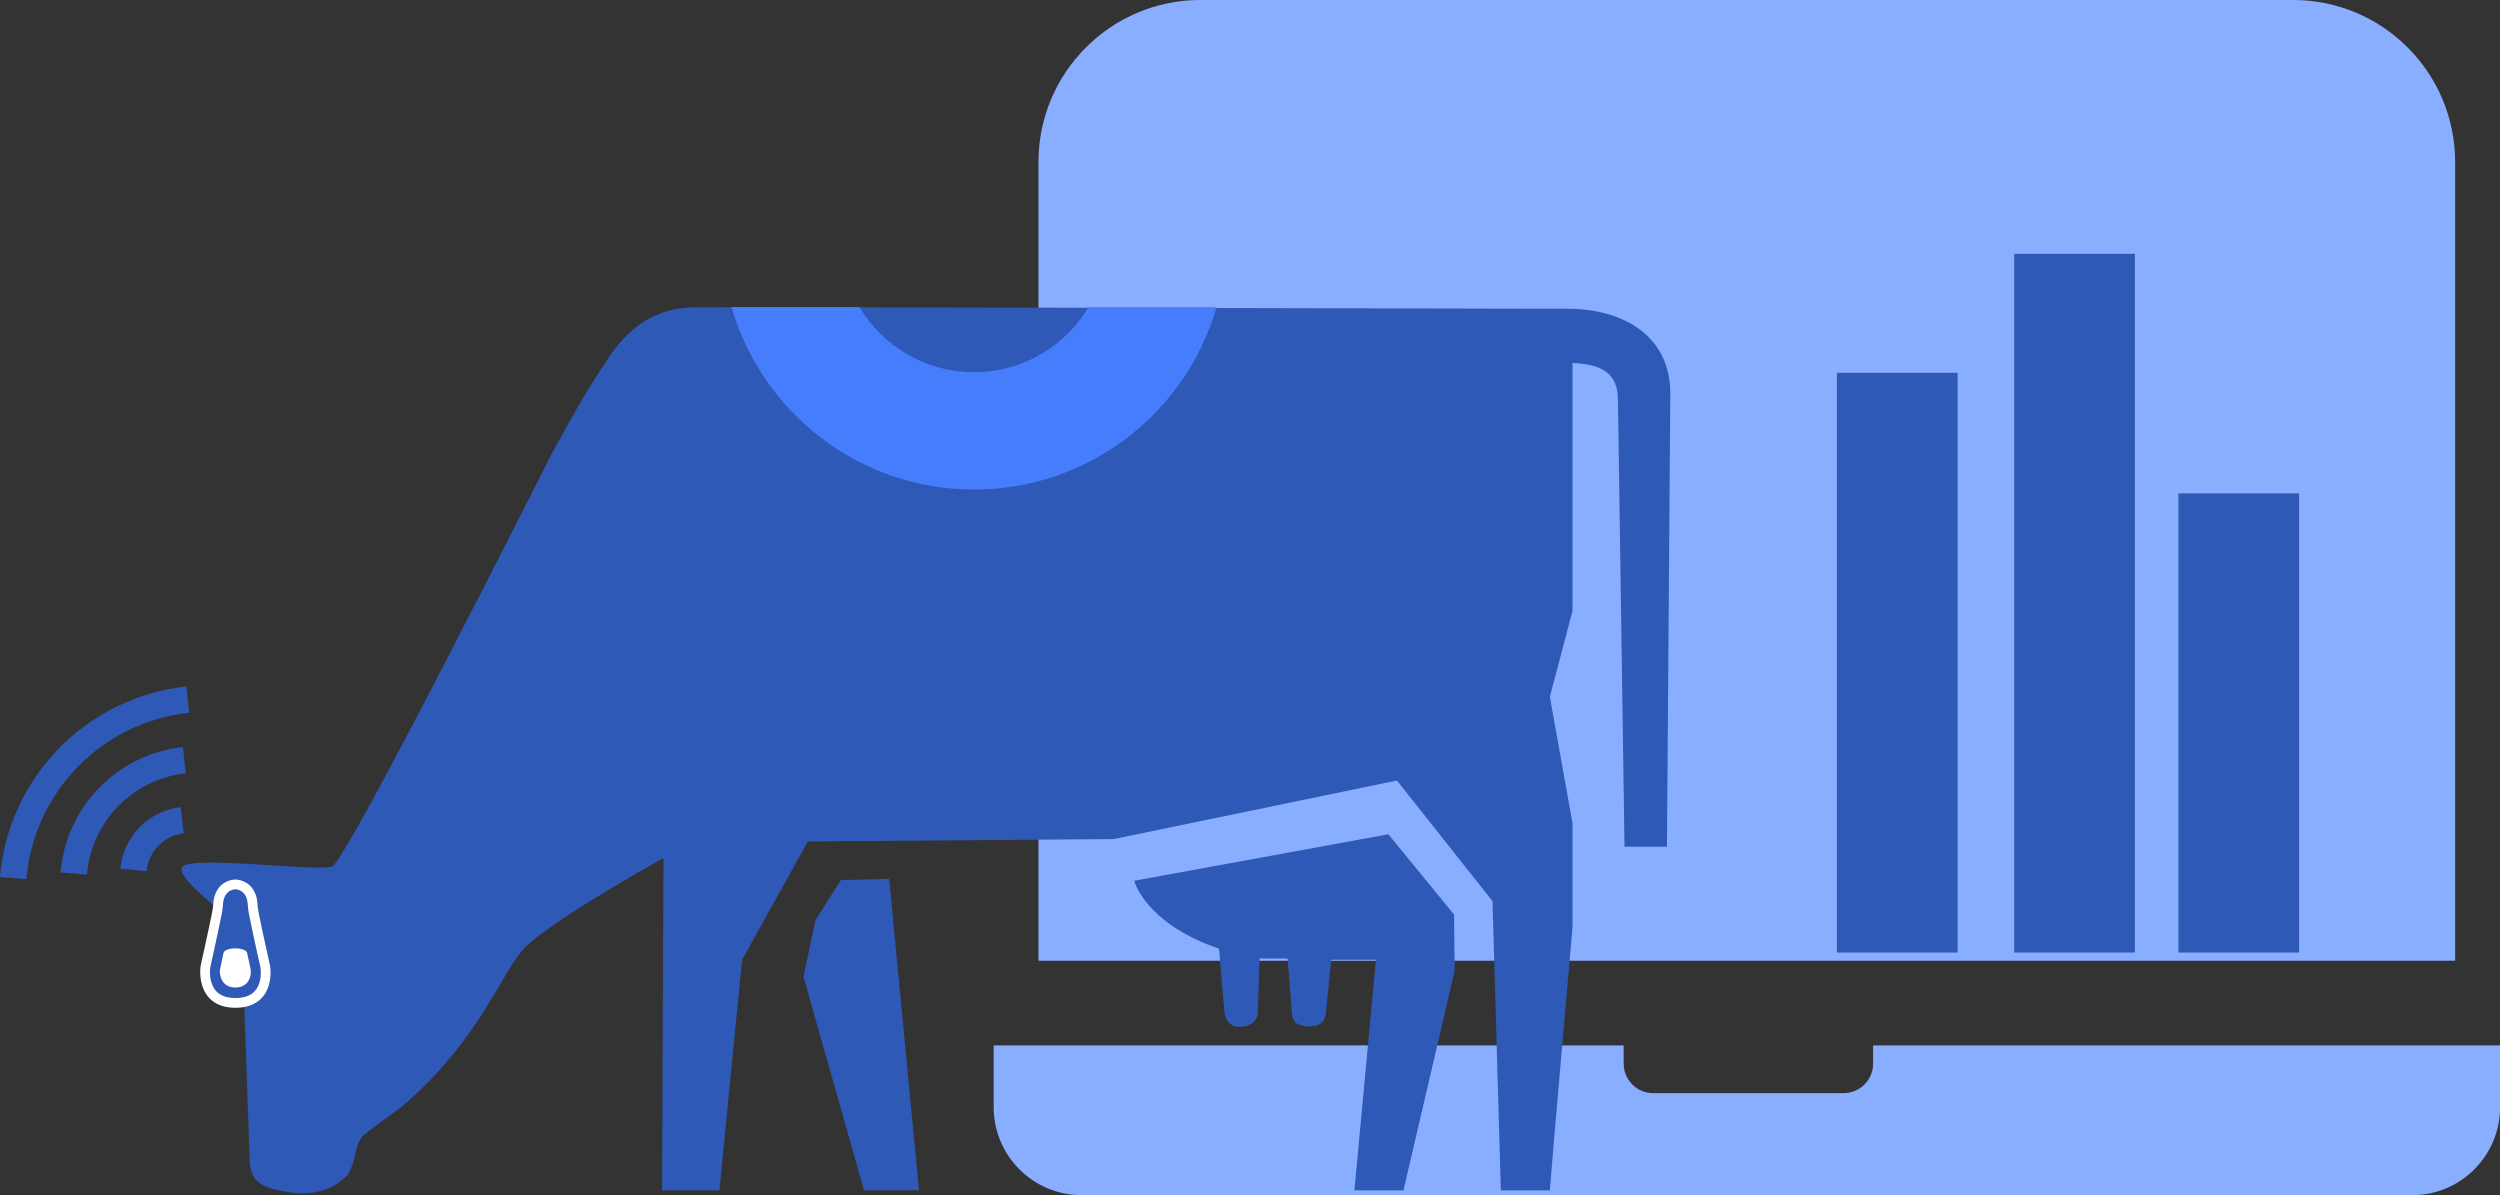 <?xml version="1.0" encoding="UTF-8"?>
<svg id="Layer_1" data-name="Layer 1" xmlns="http://www.w3.org/2000/svg" viewBox="0 0 469.48 224.45">
  <rect x="0" y="0" width="469.48" height="224.45" fill="#333333" stroke="none"/>
  <defs>
    <style>
      .cls-1 {
        fill: #89adff;
        stroke: #89adff;
        stroke-width: 5.55px;
      }

      .cls-1, .cls-2 {
        stroke-miterlimit: 10;
      }

      .cls-2 {
        stroke: #fff;
        stroke-width: 1.83px;
      }

      .cls-2, .cls-3 {
        fill: #2f59b7;
      }

      .cls-4 {
        fill: #fff;
      }

      .cls-4, .cls-5, .cls-3 {
        stroke-width: 0px;
      }

      .cls-5 {
        fill: #457dfc;
      }
    </style>
  </defs>
  <g>
    <path class="cls-1" d="m225.45,2.77h205.17c15.27,0,27.66,12.39,27.66,27.66v147.21H197.79V30.43c0-15.27,12.39-27.66,27.66-27.66Z"/>
    <path class="cls-1" d="m354.53,199.09v.65c0,4.6-3.73,8.32-8.32,8.32h-35.75c-4.6,0-8.32-3.73-8.32-8.32v-.65h-112.76v8.83c0,7.59,6.16,13.75,13.75,13.75h249.84c7.59,0,13.75-6.16,13.75-13.75v-8.83h-112.18Z"/>
  </g>
  <rect class="cls-3" x="344.96" y="70.01" width="22.66" height="108.87"/>
  <rect class="cls-3" x="378.25" y="47.67" width="22.66" height="131.21"/>
  <rect class="cls-3" x="409.09" y="92.66" width="22.66" height="86.22"/>
  <g>
    <g>
      <g>
        <path class="cls-3" d="m62.39,162.71c2.75-1.07,41.06-77.19,41.06-77.19,0,0,5.95-11,8.53-14.81,2.58-3.81,6.96-12.94,18.62-13.01,11.67-.07,159.78.28,159.78.28h3.96c10.66,0,19.33,5.22,19.33,15.87l-.63,85.16h-7.97l-1.23-83.92c0-5.3-3.49-6.72-8.53-6.92v46.52l-4.26,16.16,4.26,23.79v19.52s-4.26,48.47-4.26,49.37h-9.2l-1.57-54.3-17.95-22.66-53.18,11-57.45.45-12.34,22.21-4.26,43.31h-10.77l.27-62.4s-19.91,10.96-25.85,16.62c-4.42,4.21-8.33,17.38-23.43,30.16-1.08.92-6.68,4.71-7.36,5.61-1.56,2.08-.82,3.81-2.63,7.04-4,4.33-9.53,3.77-13.03,2.96-3.51-.81-5.1-1.82-5.39-5.16-.17-4.91-1.57-44.43-1.57-44.43,0,0-12.13-8.5-11.22-11,.91-2.5,25.52.84,28.27-.22Z"/>
        <polygon class="cls-3" points="172.57 223.52 162.25 223.52 150.89 183.4 153.16 172.75 157.92 165.27 166.98 165.05 172.57 223.52"/>
        <path class="cls-3" d="m263.56,223.52l9.61-41.17-.11-10.61-12.35-15.07-47.71,8.73s1.99,7.99,15.93,12.76c0,0,.88,10.8,1.05,12.14.17,1.34,1.28,2.37,2.02,2.46.74.08,1.18.09,1.84,0,.6-.08,2.31-.95,2.36-2.52.05-1.57.34-10.24.34-10.24h5.26s.67,8.13.81,10.24c.14,2.1,1.49,2.27,2.27,2.44.79.17,1.07.04,1.68.01.62-.03,2.23-.31,2.44-2.45.21-2.14.98-10.01.98-10.01h8.41s-4.04,43.31-4.04,43.31h9.2Z"/>
      </g>
      <g>
        <g>
          <path class="cls-2" d="m44.19,188.34c6.78,0,5.63-6.78,5.63-6.78,0,0-1.4-6.22-2.19-10.19-.19-.97-.17-1.81-.29-2.39-.61-2.93-3.14-2.9-3.14-2.9,0,0-2.53-.03-3.14,2.9-.12.58-.1,1.4-.3,2.39-.79,3.97-2.19,10.19-2.19,10.19,0,0-1.03,6.78,5.63,6.78Z"/>
          <g>
            <path class="cls-4" d="m44.26,185.45s-.04,0-.06,0c-.02,0-.04,0-.06,0h.12Z"/>
            <path class="cls-4" d="m47.07,182.02c-.16-.73-.46-2.1-.65-3.02-.19-.92-2.22-.91-2.22-.91h-.01s-2.03-.01-2.22.91c-.19.92-.53,2.41-.65,3.02-.12.61-.01,3.4,2.87,3.43,2.88-.03,3.03-2.71,2.87-3.43Z"/>
          </g>
        </g>
        <g>
          <path class="cls-3" d="m27.54,163.6l-4.94-.46c.27-2.92,1.55-5.69,3.61-7.79,2.06-2.1,4.8-3.44,7.71-3.78l.57,4.92c-1.81.21-3.45,1.01-4.74,2.32-1.28,1.31-2.05,2.97-2.22,4.78Z"/>
          <path class="cls-3" d="m16.32,164.25l-4.94-.4c.49-5.99,3.07-11.65,7.28-15.95,4.19-4.28,9.75-6.98,15.7-7.61l.53,4.93c-4.81.51-9.3,2.7-12.68,6.15-3.4,3.47-5.49,8.05-5.88,12.88Z"/>
          <path class="cls-3" d="m4.94,165.1l-4.94-.42c.77-9.07,4.71-17.65,11.08-24.16,6.37-6.51,14.86-10.64,23.91-11.6l.53,4.93c-7.91.84-15.33,4.44-20.89,10.13-5.57,5.69-9.01,13.19-9.68,21.11Z"/>
        </g>
      </g>
    </g>
    <path class="cls-5" d="m204.42,57.68c-4.4,7.37-12.48,12.28-21.68,12.22-9.07-.06-16.98-4.95-21.32-12.22h-24.04c5.7,19.78,23.93,34.25,45.54,34.25,21.61,0,39.84-14.47,45.54-34.25h-24.04Z"/>
  </g>
</svg>